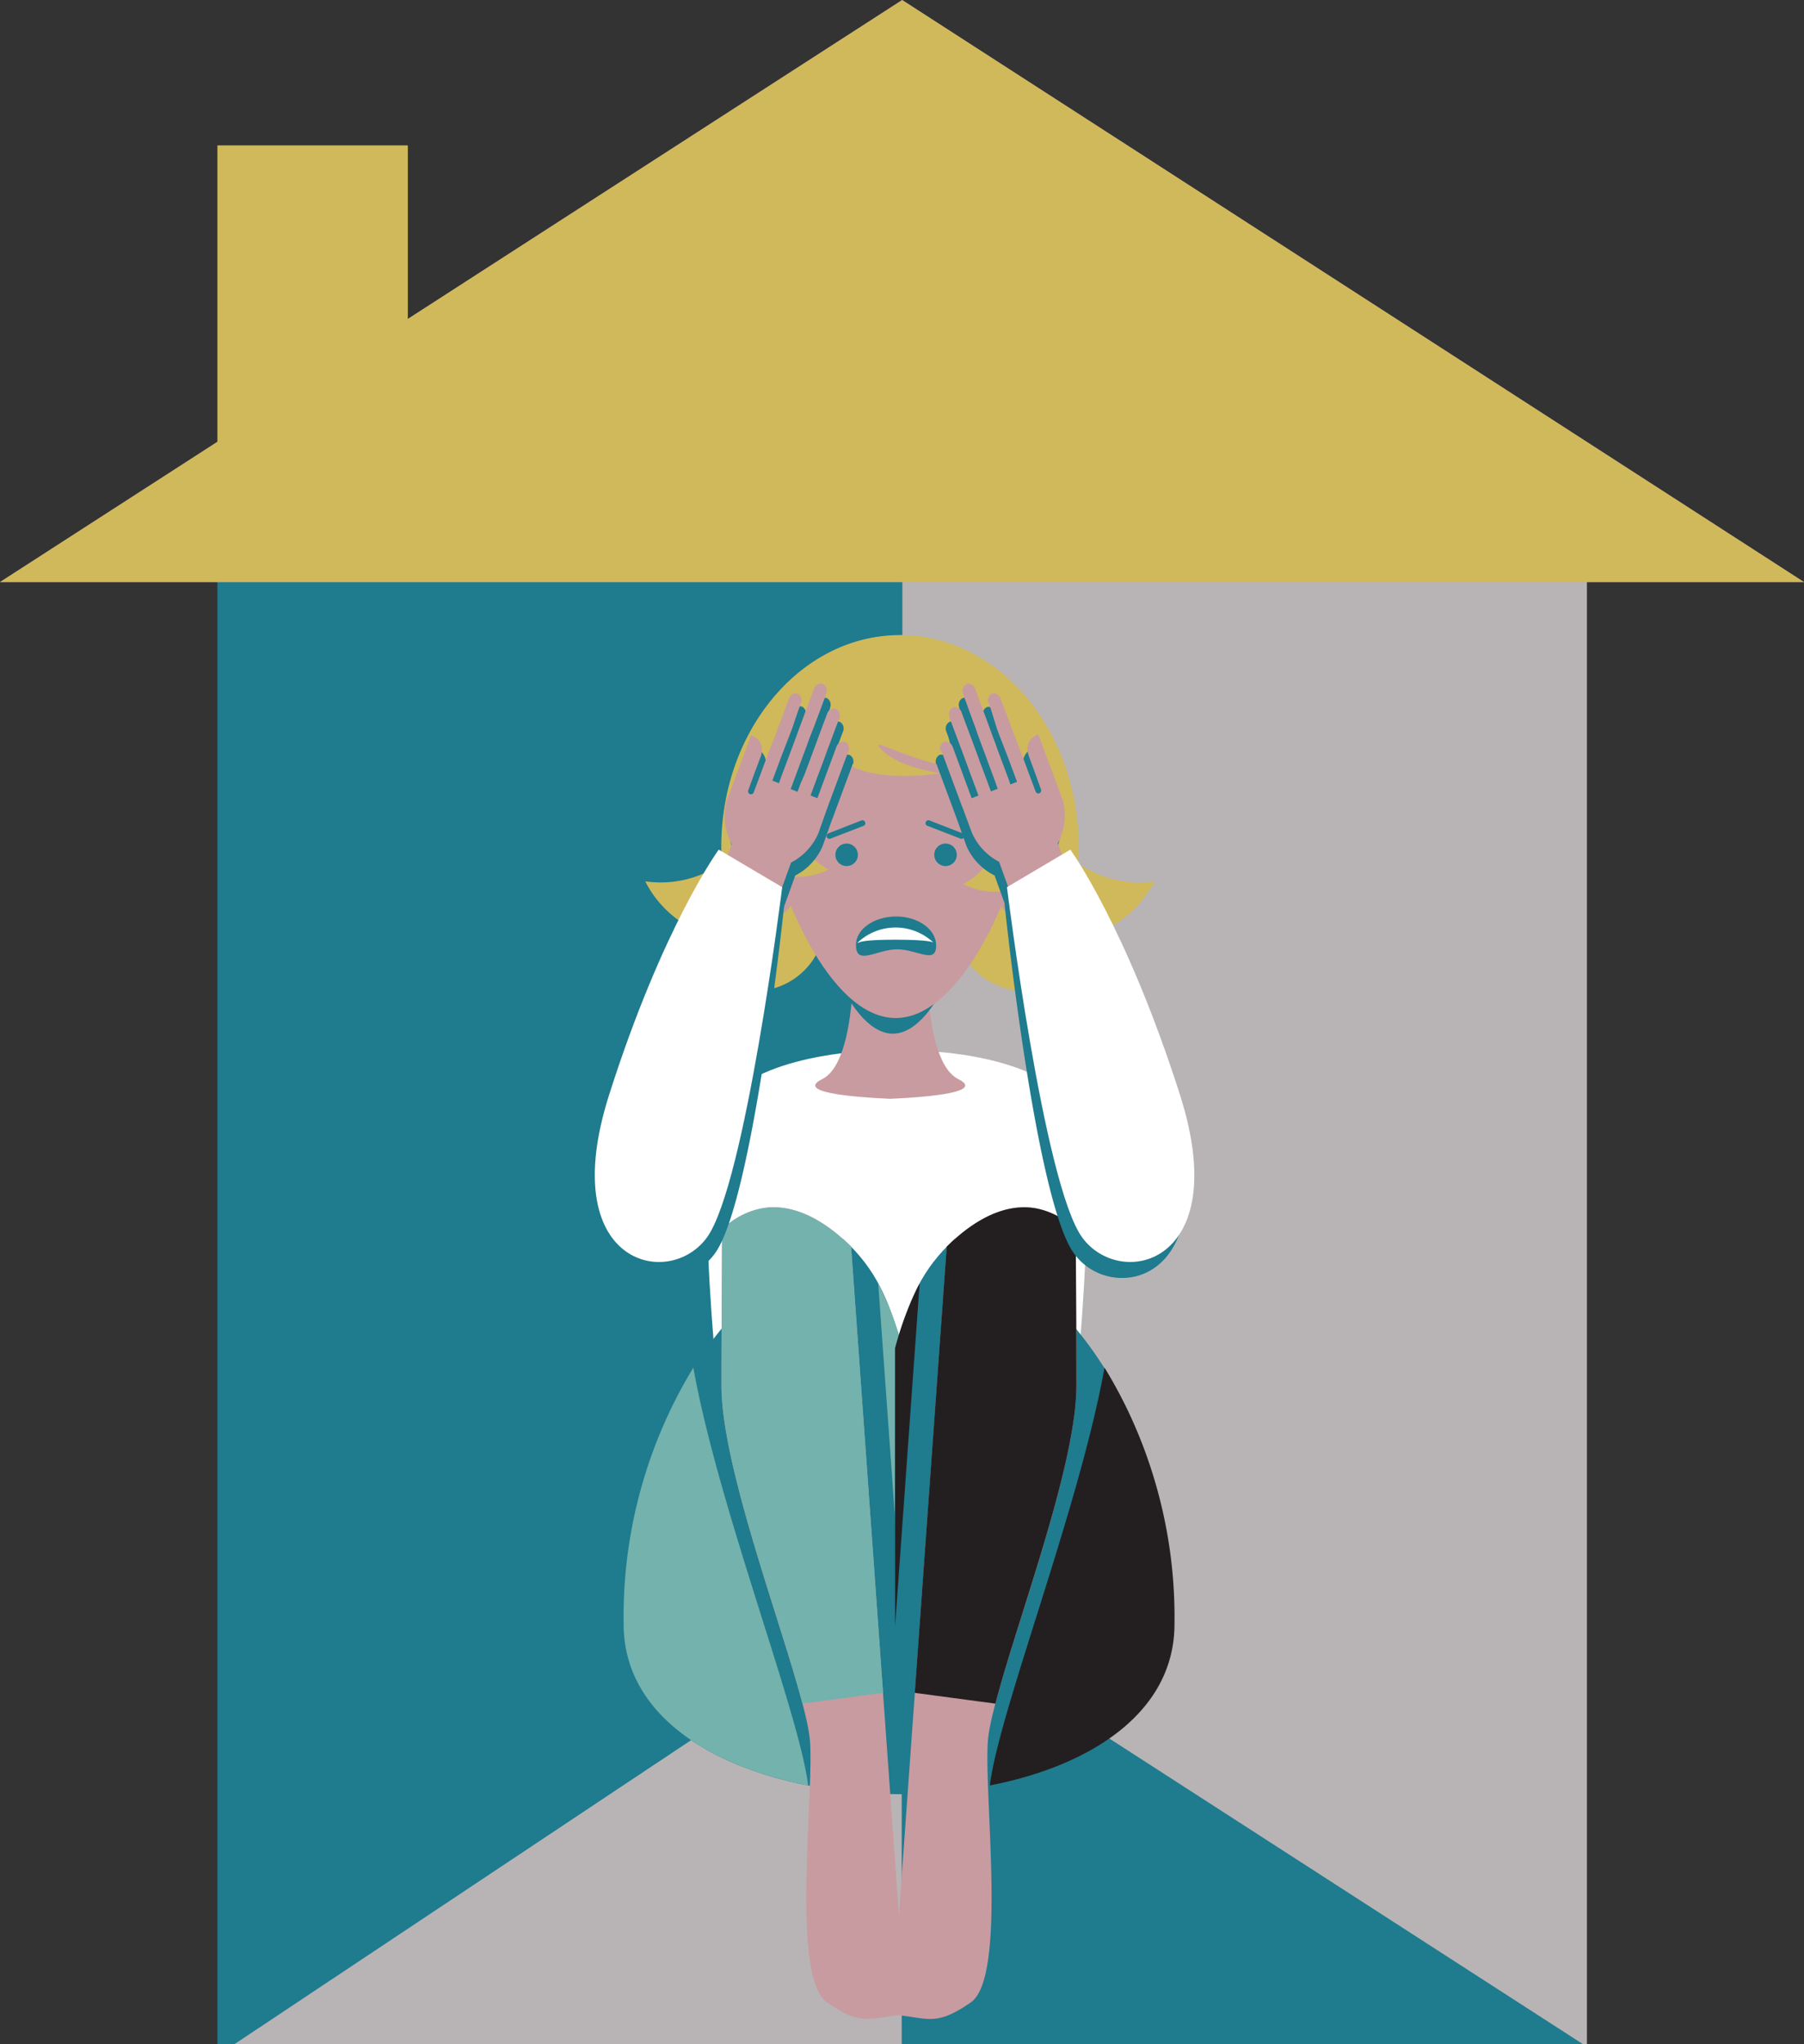 <svg xmlns="http://www.w3.org/2000/svg" viewBox="0 0 211.17 239.17"><rect x="0" y="0" width="211.17" height="239.17" fill="#333333" stroke="none"/><defs><style>.cls-1{fill:#b8b4b5;}.cls-2{fill:#1f7b8e;}.cls-3{fill:#fff;}.cls-4{fill:#c89ba0;}.cls-5{fill:#d0b95b;}.cls-6{fill:#74b2ad;}.cls-7{fill:#231f20;}</style></defs><g id="Layer_2" data-name="Layer 2"><g id="Text"><rect class="cls-1" x="105.6" y="60.11" width="80.16" height="179.06"/><rect class="cls-2" x="25.45" y="62.54" width="80.16" height="176.63"/><polygon class="cls-2" points="105.17 187.47 105.17 239.17 185.33 239.17 105.17 187.47"/><polygon class="cls-1" points="105.55 239.17 105.55 187.18 27.41 239.17 105.55 239.17"/><path class="cls-3" d="M126.31,130.9c-2.5-7.23-17-7.87-17-7.87h-8.66s-14.48.64-17,7.87,1,39.64,1.64,41.2,5.89,14,5.89,14l13.69,9.2v.14l.11-.07.11.07v-.14l13.69-9.2s5.21-12.45,5.89-14S128.82,138.13,126.31,130.9Z"/><path class="cls-4" d="M104.24,128.55h0c5-.23,10.93-.82,7.94-2.3-4.89-2.43-3.52-20.09-3.52-20.09s-1.94-.22-4.42-.36h-.06c-2.48.14-4.42.36-4.42.36s1.37,17.66-3.52,20.09c-3,1.48,2.9,2.07,7.94,2.3h0Z"/><path class="cls-5" d="M123.8,100.43a8.23,8.23,0,0,0-1.1,14,8.5,8.5,0,0,0,1,.61,8.23,8.23,0,1,1,.11-14.61Z"/><path class="cls-5" d="M84.5,100.43a8.23,8.23,0,0,1,1.1,14,8.5,8.5,0,0,1-1,.61,8.23,8.23,0,1,0-.11-14.61Z"/><path class="cls-5" d="M133.38,103.24a12.63,12.63,0,0,1-7.19-2.24c0-.63.07-1.27.07-1.92,0-13.68-9.37-24.78-20.91-24.78S84.43,85.4,84.43,99.08c0,.65,0,1.29.07,1.92a12.6,12.6,0,0,1-7.18,2.24,13.11,13.11,0,0,1-1.79-.13,12.64,12.64,0,0,0,21,2.35h17.61a12.65,12.65,0,0,0,21-2.35A13.11,13.11,0,0,1,133.38,103.24Z"/><path class="cls-2" d="M115.61,97.83c0-7.94-5-14.38-11.09-14.38S93.44,89.89,93.44,97.83c0,4.64,4.67,23.11,11.08,23.1S115.61,102.47,115.61,97.83Z"/><path class="cls-4" d="M120,96c0-7.94-6.74-14.37-15-14.37S89.86,88,89.86,96c0,4.64,6.35,23.12,15,23.1S120,100.59,120,96Z"/><path class="cls-2" d="M109.58,110.59c0-1.86-2.1-3.37-4.69-3.37s-4.74,1.51-4.69,3.37c0,2.45,2.47.47,4.81.47S109.61,112.89,109.58,110.59Z"/><path class="cls-3" d="M104.81,109.94c-4.38,0-4.13.37-4.45.37a6.45,6.45,0,0,1,8.94,0S109.24,109.94,104.81,109.94Z"/><path class="cls-2" d="M100.42,100a1.32,1.32,0,0,1-1.32,1.32h0A1.31,1.31,0,0,1,97.79,100h0a1.31,1.31,0,0,1,1.31-1.31h0a1.32,1.32,0,0,1,1.32,1.31Z"/><path class="cls-2" d="M97.1,98.14a.35.35,0,0,1-.32-.21.34.34,0,0,1,.2-.44L100.8,96a.34.34,0,1,1,.25.63l-3.83,1.48A.25.25,0,0,1,97.1,98.14Z"/><path class="cls-2" d="M112,100a1.32,1.32,0,0,1-1.32,1.32h0a1.32,1.32,0,0,1-1.32-1.32h0a1.32,1.32,0,0,1,1.32-1.31h0A1.32,1.32,0,0,1,112,100Z"/><path class="cls-2" d="M112.55,98.14a.34.34,0,0,0,.31-.21.34.34,0,0,0-.19-.44L108.84,96a.34.34,0,1,0-.24.63l3.83,1.48A.25.25,0,0,0,112.55,98.14Z"/><path class="cls-4" d="M92.59,100.61c1,3,.43,5.84-1.15,6.3s-3.64-1.64-4.58-4.66S86.42,96.4,88,96,91.64,97.58,92.59,100.61Z"/><path class="cls-4" d="M117.09,100.61c-1,3-.43,5.84,1.15,6.3s3.64-1.64,4.58-4.66.43-5.85-1.15-6.3S118,97.58,117.09,100.61Z"/><path class="cls-5" d="M123.21,91.25a8.28,8.28,0,0,0-4.55-3.11,10.17,10.17,0,0,0,2-1.29l-8.12-9.25-10.25-2.25-6.09,2-3.72,3.49s.5,1,1.35,2.38h-.45v2.91A8.23,8.23,0,1,0,97,101.73a8.71,8.71,0,0,1-1-.62,8.24,8.24,0,0,1,.77-13.81,10,10,0,0,0,3.42,2.59c4.06,1.58,9.93.56,9.93.56s-4.74-.56-6.88-2.7,4.06,1.92,9.13,1.92a14.4,14.4,0,0,0,1.5-.09,8.23,8.23,0,0,1-.12,13.23,8.59,8.59,0,0,1-1,.62,8.24,8.24,0,0,0,10.41-12.18Z"/><path class="cls-2" d="M105.67,157.71c-1.67-5.69-3.08-9.2-7-12.78C84.6,150.2,73,167.49,73,190c0,13.36,16.4,20,32.7,19.9Z"/><path class="cls-6" d="M105.67,190.18V157.71a38,38,0,0,0-2.87-7.56Z"/><path class="cls-6" d="M81.16,160A56,56,0,0,0,73,190c0,10.28,9.71,16.57,21.6,18.88C93.55,200.33,84.09,176.38,81.16,160Z"/><path class="cls-2" d="M104.78,157.71c1.67-5.69,3.08-9.2,7-12.78,14,5.27,25.65,22.56,25.65,45,0,13.36-16.4,20-32.7,19.9Z"/><path class="cls-7" d="M104.78,190.18V157.71a37.44,37.44,0,0,1,2.87-7.56Z"/><path class="cls-7" d="M129.29,160a56,56,0,0,1,8.19,30c0,10.28-9.71,16.57-21.61,18.88C116.9,200.33,126.36,176.38,129.29,160Z"/><path class="cls-4" d="M89.21,141.36a9,9,0,0,0-4.69,2.5c0,4.34-.07,11.3-.07,18.22,0,11.22,9.93,35.07,10.37,41.7s-2.25,27.55,2,30.49,5,1.73,9.24,1.42l-6.44-89.84C96.18,142.44,92.6,140.77,89.21,141.36Z"/><path class="cls-6" d="M89.21,141.36a9,9,0,0,0-4.69,2.5c0,4.34-.07,11.3-.07,18.22,0,9.4,7,27.65,9.48,37.23l9.44-1.26-3.74-52.2C96.18,142.44,92.6,140.77,89.21,141.36Z"/><path class="cls-4" d="M121.24,141.36a9,9,0,0,1,4.69,2.5c0,4.34.07,11.3.07,18.22,0,11.22-9.93,35.07-10.37,41.7s2.25,27.55-2,30.49-5,1.73-9.24,1.42l6.44-89.84C114.27,142.44,117.84,140.77,121.24,141.36Z"/><path class="cls-7" d="M121.24,141.36a9,9,0,0,1,4.69,2.5c0,4.34.07,11.3.07,18.22,0,9.4-7,27.65-9.48,37.23l-9.44-1.26,3.74-52.2C114.27,142.44,117.85,140.77,121.24,141.36Z"/><path class="cls-2" d="M99.84,89.42a.88.88,0,0,0-.41-1.11.86.86,0,0,0-1,.55h0l0,0s0,0,0,0v0l-.24.64-2,5.4-.8-.31.06-.17.28-.76.45-1.21.28-.75.22-.61.28-.76.45-1.2.29-.76.12-.34L98,87.4l.45-1.21.24-.64a0,0,0,0,1,0,0s0,0,0,0v0h0a.89.89,0,0,0-.4-1.11.86.86,0,0,0-1,.56h0l-.28.75-.45,1.22-.28.75-.12.34-.29.75-.44,1.21-.28.76-.23.61-.28.75-.45,1.21-.28.75-.06.18-.8-.31.36-1,.28-.76.13-.33.28-.76.45-1.21.28-.76.22-.6.28-.76.45-1.21.28-.75.13-.34.27-.75.45-1.21.26-.68h0l0-.08h0a.88.88,0,0,0-.41-1.11.86.86,0,0,0-1,.55h0l0,.05,0,0a0,0,0,0,1,0,0l-.23.64L95,84.06l-.28.76-.13.34-.28.75-.45,1.21-.28.76-.22.61-.28.75-.45,1.21-.28.75-.13.34-.28.75-.37,1-.76-.3.77-2.07.28-.76,1-2.57.27-.75L94,84.52l.28-.75h0a.88.88,0,0,0-.41-1.11.85.85,0,0,0-1,.56h0v0a.05.05,0,0,0,0,0,0,0,0,0,0,0,0l-.24.64-.85,2.3L91.4,87l-1,2.57-.28.76-.77,2.07h0l-.7,1.89a.38.38,0,0,1-.4.12.41.41,0,0,1-.23-.38l.72-2h0l.76-2h0a.08.08,0,0,1,0,0,2.11,2.11,0,0,0,.12-.48,1.76,1.76,0,0,0-1-1.94.72.72,0,0,0-.25-.07L85.57,95.3a6.86,6.86,0,0,0,.59,4.94.16.16,0,0,0,0,.07L80.68,115.6l6.81,2.34,5.6-15.51A7,7,0,0,0,96.29,99l1-2.82.15-.39,2.09-5.63.25-.68h0l0-.08Z"/><path class="cls-4" d="M99.33,87.9a.88.88,0,0,0-.41-1.11.86.86,0,0,0-1,.55h0v0s0,0,0,0a.06.06,0,0,0,0,0l-.24.64-2,5.4-.8-.31.06-.17.28-.76.45-1.21.28-.75.23-.61.28-.75.44-1.22.29-.75.12-.34.28-.75L98,84.67l.24-.64s0,0,0,0a.06.06,0,0,0,0,0l0,0h0a.89.89,0,0,0-.41-1.11.85.85,0,0,0-1,.56h0l-.29.76-.45,1.21-.28.75-.12.34-.28.75-.45,1.21-.28.76-.23.61-.28.75L93.7,91.7l-.28.76-.06.17-.8-.31.36-1,.29-.76.12-.33.28-.76.45-1.21.28-.75.22-.61.28-.76L95.29,85l.28-.75.13-.34.28-.75.45-1.21.25-.68h0l0-.08h0A.88.88,0,0,0,96.29,80a.86.86,0,0,0-1,.55h0l0,0s0,0,0,0v0l-.24.64-.45,1.21-.28.76-.13.34-.28.75-.45,1.21-.27.76-.23.6-.28.76-.45,1.21-.28.75-.13.34-.28.75-.36,1-.77-.3.77-2.07.28-.76,1-2.57.28-.75L93.48,83l.28-.75h0a.88.88,0,0,0-.4-1.11.86.86,0,0,0-1,.56h0v0a.05.05,0,0,0,0,0s0,0,0,0l-.24.64-.85,2.3-.28.76-1,2.57-.28.75L88.9,90.9h0l-.71,1.89a.38.38,0,0,1-.4.12.41.41,0,0,1-.23-.38l.73-2h0l.75-2h0s0,0,0,0a2.11,2.11,0,0,0,.12-.48,1.75,1.75,0,0,0-1-1.94,1,1,0,0,0-.25-.07l-2.88,7.75a7,7,0,0,0,.6,4.94.43.43,0,0,0,0,.07l-5.52,15.29L87,116.42l5.6-15.51a7,7,0,0,0,3.19-3.41l1-2.83.14-.38,2.09-5.63.25-.68h0l0-.08Z"/><path class="cls-2" d="M76.4,149.31c-4.43-1.13-8.12-7-4.18-19.33,6.31-19.77,12.85-28.71,12.85-28.71l6.74,4.51s-3.62,34.72-8.14,40.88a6.92,6.92,0,0,1-7.27,2.65"/><path class="cls-3" d="M91.56,103.79s-4.31,34.84-8.82,41S65,147.89,71.29,128.12,84.13,99.4,84.13,99.4Z"/><path class="cls-2" d="M109.59,89.42a.89.89,0,0,1,.4-1.11.85.85,0,0,1,1,.55h0v0l0,0s0,0,0,0l.24.64,2,5.4.8-.31-.07-.17-.28-.76-.44-1.21-.28-.75-.23-.61-.28-.76-.45-1.2-.28-.76-.12-.34-.29-.75L111,86.19l-.24-.64,0,0v0l0,0h0a.88.88,0,0,1,.41-1.11.85.85,0,0,1,1,.56h0l.28.75.44,1.22.28.75.13.34.28.75.45,1.21.28.76.22.61.28.75.46,1.21.27.75.06.18.81-.31-.37-1-.28-.76-.12-.33-.28-.76-.45-1.21-.28-.76-.23-.6-.28-.76-.45-1.21-.27-.75-.13-.34-.28-.75-.45-1.21-.25-.68h0l0-.08h0a.88.88,0,0,1,.41-1.11.85.85,0,0,1,1,.55h0l0,.05s0,0,0,0a0,0,0,0,1,0,0l.24.64.45,1.21.28.76.12.34.28.75.45,1.21.28.76.23.61.28.75.45,1.21.28.75.12.34.28.75.37,1,.76-.3-.77-2.07-.28-.76-1-2.57-.28-.75-.85-2.31-.28-.75h0a.88.88,0,0,1,.41-1.11.85.85,0,0,1,1,.56h0l0,0s0,0,0,0a0,0,0,0,0,0,0l.23.64.86,2.3L118,87l1,2.57.28.76.77,2.07h0l.71,1.89a.38.38,0,0,0,.4.12.39.39,0,0,0,.22-.38l-.72-2h0l-.75-2h0s0,0,0,0a2.85,2.85,0,0,1-.13-.48,1.77,1.77,0,0,1,1-1.94.86.86,0,0,1,.25-.07l2.88,7.75a6.91,6.91,0,0,1-.59,4.94.43.43,0,0,1,0,.07l5.52,15.29-6.82,2.34-5.6-15.51A7,7,0,0,1,113.14,99l-1-2.82-.14-.39-2.09-5.63-.25-.68h0l0-.08Z"/><path class="cls-4" d="M110.09,87.9a.88.88,0,0,1,.41-1.11.86.86,0,0,1,1,.55h0v0s0,0,0,0v0l.24.64,2,5.4.8-.31-.07-.17-.28-.76-.45-1.21-.28-.75-.22-.61-.28-.75-.45-1.22-.28-.75-.13-.34-.28-.75-.45-1.21-.23-.64v0s0,0,0-.05v0h0a.88.88,0,0,1,.41-1.11.85.85,0,0,1,1,.56h0l.28.76.45,1.21.28.75.13.34.28.75.45,1.21.27.76.23.61.28.75.45,1.21.28.76.06.17.8-.31-.36-1-.28-.76-.12-.33-.29-.76-.44-1.21-.28-.75-.23-.61-.28-.76L114.13,85l-.28-.75-.12-.34-.28-.75L113,81.9l-.26-.68h0l0-.08h0a.88.88,0,0,1,.41-1.11.85.85,0,0,1,1,.55h0l0,0s0,0,0,0a0,0,0,0,0,0,0l.24.64.44,1.21.29.76.12.34.28.75L116,85.6l.28.76.23.6.27.76.45,1.21.28.75.13.34.28.75.36,1,.77-.3-.77-2.07-.28-.76-1-2.57-.28-.75L116,83l-.29-.75h0a.88.88,0,0,1,.41-1.11.86.86,0,0,1,1,.56h0l0,0s0,0,0,0a0,0,0,0,1,0,0l.24.64.86,2.3.28.76,1,2.57.28.75.77,2.08h0l.71,1.89a.37.37,0,0,0,.4.12.4.4,0,0,0,.22-.38l-.72-2h0l-.74-2h0s0,0,0,0a2.81,2.81,0,0,1-.12-.48,1.76,1.76,0,0,1,1-1.94,1.17,1.17,0,0,1,.25-.07l2.88,7.75a7,7,0,0,1-.59,4.94l0,.07,5.53,15.29-6.82,2.34-5.6-15.51a7,7,0,0,1-3.19-3.41l-1.05-2.83-.15-.38-2.09-5.63-.24-.68h0l0-.08Z"/><path class="cls-2" d="M133,149.31c4.43-1.13,8.12-7,4.18-19.33-6.31-19.77-12.84-28.71-12.84-28.71l-6.75,4.51s3.62,34.72,8.14,40.88a6.94,6.94,0,0,0,7.27,2.65"/><path class="cls-3" d="M117.87,103.79s4.3,34.84,8.82,41,17.75,3.09,11.44-16.68S125.29,99.4,125.29,99.4Z"/><polygon class="cls-4" points="211.17 68.1 105.61 0.01 105.61 0 105.6 0 105.6 0 105.6 0.01 0 68.1 211.17 68.1"/><polygon class="cls-5" points="211.17 68.1 105.61 0.01 105.61 0 105.6 0 105.6 0 105.6 0.01 0 68.1 211.17 68.1"/><rect class="cls-5" x="25.45" y="17.01" width="22.29" height="35.2"/></g></g></svg>